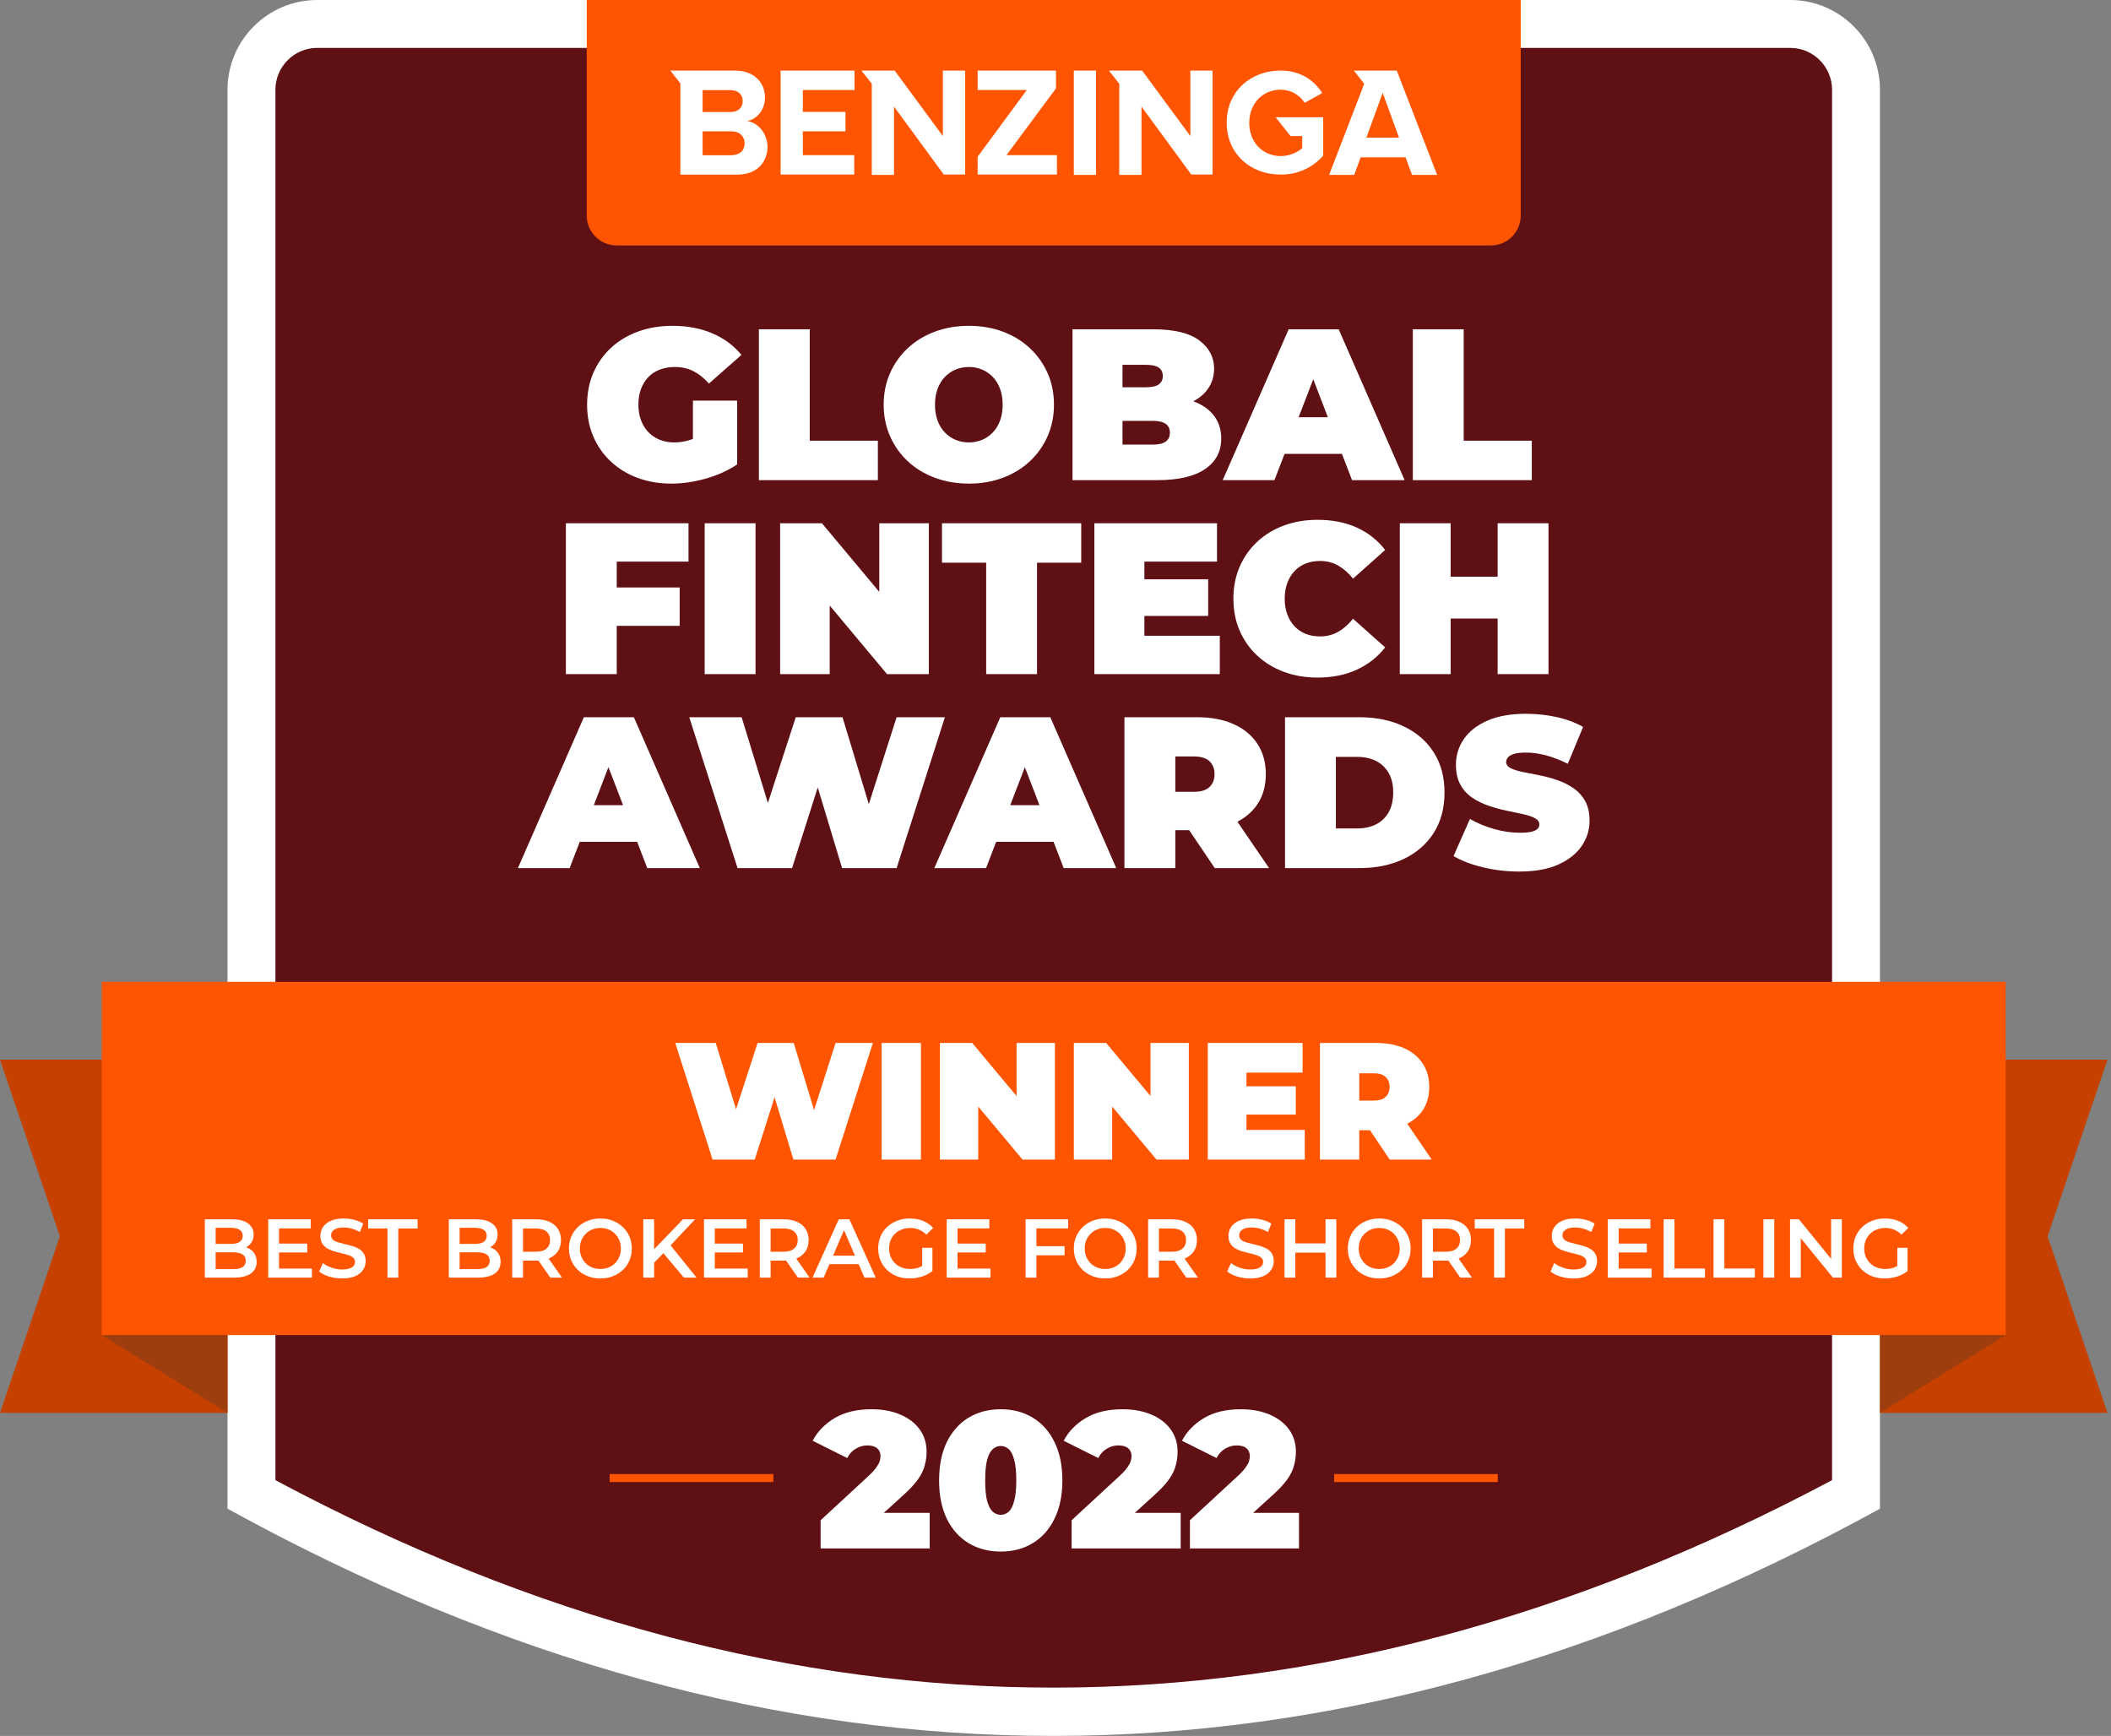 <svg xmlns="http://www.w3.org/2000/svg" fill="none" viewBox="0 0 304 250" height="250" width="304">
<rect x="0" y="0" width="304" height="250" fill="#808080" stroke="none"/>
<path fill="#C64100" d="M303.492 203.478H0L8.622 178.043L0 152.608H303.492L294.87 178.043L303.492 203.478Z" clip-rule="evenodd" fill-rule="evenodd"></path>
<path fill="#5E1015" d="M255.334 2.587C262.476 2.587 268.267 8.377 268.267 15.519C268.267 61.647 268.267 215.364 268.267 215.364C190.586 258.042 112.906 258.151 35.225 215.364V15.519C35.225 8.377 41.016 2.587 48.158 2.587C88.941 2.587 214.552 2.587 255.334 2.587Z" clip-rule="evenodd" fill-rule="evenodd"></path>
<path fill="white" d="M257.796 0C264.938 0 270.729 5.79 270.729 12.933V217.273C191.407 260.853 112.085 260.964 32.763 217.273V12.933C32.763 5.79 38.554 0 45.696 0H257.796ZM257.796 6.897H45.696C42.363 6.897 39.661 9.6 39.661 12.933V213.167C114.385 253.052 189.108 252.951 263.831 213.162V12.933C263.831 9.6 261.129 6.897 257.796 6.897Z" clip-rule="evenodd" fill-rule="evenodd"></path>
<path fill="#FF5400" d="M288.835 141.4H14.657V192.269H288.835V141.4Z"></path>
<path fill="#9E3D0E" d="M14.657 192.269L32.763 203.478V192.269H14.657Z" clip-rule="evenodd" fill-rule="evenodd"></path>
<path fill="#9E3D0E" d="M288.835 192.269L270.729 203.478V192.269H288.835Z" clip-rule="evenodd" fill-rule="evenodd"></path>
<path fill="#FF5400" d="M218.997 0V31.039C218.997 33.419 217.067 35.35 214.686 35.35H88.806C86.425 35.35 84.495 33.419 84.495 31.039V0H218.997Z" clip-rule="evenodd" fill-rule="evenodd"></path>
<path fill="white" d="M112.415 25.14V10.164H123.061V12.959H115.619V16.116H121.752V18.915H115.619V22.344H123.016V25.14H112.415ZM135.78 19.59V10.164H138.984V25.14H135.916L128.744 15.352V25.186H125.542V12.059L124.053 10.164H128.835L135.78 19.59ZM107.588 17.435C109.201 17.653 110.475 19.231 110.529 21.087C110.529 23.343 109.042 25.147 106.152 25.147H97.978V12.012L96.536 10.164H105.828C108.716 10.164 110.158 12.012 110.168 14.008C110.168 15.856 108.995 17.165 107.588 17.435ZM101.182 12.978V16.135H105.197C106.281 16.135 106.957 15.502 106.957 14.557C106.957 13.611 106.281 12.978 105.197 12.978H101.182ZM105.331 22.36V22.344C106.504 22.344 107.226 21.71 107.226 20.629C107.226 19.682 106.551 18.915 105.331 18.915H101.182V22.36H105.331ZM185.854 19.59L183.69 16.886H190.545V22.433C188.996 24.188 186.753 25.178 184.412 25.14C180.127 25.14 176.653 22.21 176.653 17.653C176.653 13.095 180.171 10.164 184.412 10.164C187.433 10.164 189.33 11.697 190.412 13.403L187.886 14.81C187.137 13.64 185.845 12.926 184.456 12.915C181.794 12.915 179.902 14.946 179.902 17.697C179.902 20.449 181.794 22.477 184.456 22.477C185.578 22.464 186.661 22.067 187.524 21.352V19.59H185.854ZM171.42 19.59V10.164H174.622V25.14H171.556L164.384 15.352V25.186H161.18V12.059L159.69 10.164H164.473L171.42 19.59ZM201.145 10.164L206.957 25.186H203.349L202.411 22.658H195.949L195.011 25.186H191.402L196.184 12.779L196.454 12.059L194.967 10.164H201.145ZM196.773 19.818H201.464L199.118 13.365L196.773 19.818ZM157.842 10.164V25.186H154.638V10.164H157.842ZM152.068 12.734L144.94 22.344H152.204V25.14H140.788V22.569L147.871 12.959H140.788V10.164H152.068V12.734Z" clip-rule="evenodd" fill-rule="evenodd"></path>
<path fill="#FF5400" d="M111.366 212.285H87.8V213.434H111.366V212.285Z"></path>
<path fill="#FF5400" d="M215.692 212.285H192.125V213.434H215.692V212.285Z"></path>
<path fill="white" d="M96.684 69.646C94.925 69.646 93.306 69.37 91.827 68.823C90.347 68.274 89.064 67.493 87.977 66.478C86.891 65.466 86.048 64.265 85.448 62.879C84.848 61.492 84.547 59.961 84.547 58.284C84.547 56.609 84.848 55.077 85.448 53.691C86.048 52.305 86.897 51.104 87.993 50.09C89.09 49.077 90.387 48.295 91.889 47.747C93.388 47.198 95.038 46.924 96.839 46.924C98.99 46.924 100.91 47.287 102.597 48.01C104.283 48.734 105.675 49.769 106.772 51.115L102.085 55.243C101.402 54.456 100.661 53.861 99.866 53.458C99.069 53.055 98.184 52.852 97.211 52.852C96.404 52.852 95.675 52.977 95.023 53.225C94.372 53.474 93.817 53.836 93.363 54.312C92.907 54.788 92.555 55.357 92.307 56.018C92.059 56.681 91.934 57.436 91.934 58.284C91.934 59.092 92.059 59.831 92.307 60.505C92.555 61.176 92.907 61.751 93.363 62.227C93.817 62.703 94.361 63.07 94.992 63.329C95.624 63.587 96.332 63.716 97.118 63.716C97.946 63.716 98.753 63.577 99.539 63.298C100.326 63.019 101.163 62.537 102.053 61.855L106.15 66.883C104.827 67.772 103.316 68.455 101.619 68.931C99.922 69.407 98.277 69.646 96.684 69.646ZM99.787 65.951V57.695H106.15V66.883L99.787 65.951Z"></path>
<path fill="white" d="M109.286 69.148V47.421H116.61V63.468H126.419V69.148H109.286Z"></path>
<path fill="white" d="M139.549 69.646C137.769 69.646 136.129 69.365 134.629 68.807C133.128 68.248 131.831 67.457 130.734 66.433C129.637 65.408 128.783 64.203 128.172 62.816C127.563 61.43 127.257 59.919 127.257 58.284C127.257 56.629 127.563 55.113 128.172 53.737C128.783 52.362 129.637 51.161 130.734 50.137C131.831 49.112 133.128 48.322 134.629 47.762C136.129 47.204 137.759 46.924 139.518 46.924C141.297 46.924 142.931 47.204 144.422 47.762C145.911 48.322 147.205 49.112 148.301 50.137C149.398 51.161 150.252 52.362 150.863 53.737C151.472 55.113 151.779 56.629 151.779 58.284C151.779 59.919 151.472 61.43 150.863 62.816C150.252 64.203 149.398 65.408 148.301 66.433C147.205 67.457 145.911 68.248 144.422 68.807C142.931 69.365 141.308 69.646 139.549 69.646ZM139.518 63.716C140.2 63.716 140.837 63.592 141.426 63.344C142.016 63.096 142.534 62.738 142.979 62.273C143.424 61.807 143.77 61.238 144.019 60.567C144.267 59.894 144.391 59.133 144.391 58.284C144.391 57.436 144.267 56.676 144.019 56.003C143.77 55.33 143.424 54.761 142.979 54.296C142.534 53.83 142.016 53.474 141.426 53.225C140.837 52.977 140.2 52.852 139.518 52.852C138.835 52.852 138.198 52.977 137.609 53.225C137.02 53.474 136.502 53.83 136.056 54.296C135.611 54.761 135.265 55.33 135.016 56.003C134.768 56.676 134.644 57.436 134.644 58.284C134.644 59.133 134.768 59.894 135.016 60.567C135.265 61.238 135.611 61.807 136.056 62.273C136.502 62.738 137.02 63.096 137.609 63.344C138.198 63.592 138.835 63.716 139.518 63.716Z"></path>
<path fill="white" d="M154.448 69.148V47.421H166.056C169.056 47.421 171.271 47.954 172.698 49.019C174.126 50.085 174.84 51.446 174.84 53.101C174.84 54.197 174.535 55.175 173.924 56.035C173.314 56.894 172.429 57.571 171.271 58.067C170.112 58.564 168.684 58.813 166.987 58.813L167.607 57.136C169.304 57.136 170.769 57.374 172 57.85C173.231 58.326 174.183 59.014 174.856 59.914C175.528 60.815 175.865 61.895 175.865 63.158C175.865 65.041 175.083 66.51 173.521 67.566C171.959 68.621 169.678 69.148 166.677 69.148H154.448ZM161.648 64.026H166.056C166.863 64.026 167.468 63.882 167.872 63.592C168.275 63.303 168.477 62.879 168.477 62.32C168.477 61.762 168.275 61.337 167.872 61.047C167.468 60.758 166.863 60.612 166.056 60.612H161.152V55.77H165.063C165.89 55.77 166.496 55.631 166.879 55.352C167.262 55.073 167.452 54.673 167.452 54.157C167.452 53.619 167.262 53.215 166.879 52.946C166.496 52.677 165.89 52.542 165.063 52.542H161.648V64.026Z"></path>
<path fill="white" d="M176.082 69.148L185.579 47.421H192.781L202.278 69.148H194.705L187.69 50.898H190.546L183.53 69.148H176.082ZM181.731 65.362L183.592 60.085H193.587L195.45 65.362H181.731Z"></path>
<path fill="white" d="M203.458 69.148V47.421H210.784V63.468H220.591V69.148H203.458Z"></path>
<path fill="white" d="M88.318 84.606H97.879V90.13H88.318V84.606ZM88.816 97.084H81.49V75.357H99.151V80.881H88.816V97.084Z"></path>
<path fill="white" d="M108.804 75.357H101.479V97.084H108.804V75.357Z"></path>
<path fill="white" d="M112.342 97.084V75.357H118.365L129.415 88.579H126.621V75.357H133.759V97.084H127.738L116.688 83.861H119.482V97.084H112.342Z"></path>
<path fill="white" d="M142.016 97.084V81.037H135.653V75.357H155.705V81.037H149.341V97.084H142.016Z"></path>
<path fill="white" d="M164.303 83.427H173.986V88.703H164.303V83.427ZM164.799 91.559H175.662V97.084H157.597V75.357H175.259V80.881H164.799V91.559Z"></path>
<path fill="white" d="M189.723 97.58C187.986 97.58 186.376 97.306 184.897 96.757C183.417 96.21 182.134 95.429 181.048 94.414C179.961 93.4 179.118 92.2 178.518 90.813C177.918 89.428 177.618 87.895 177.618 86.22C177.618 84.544 177.918 83.013 178.518 81.626C179.118 80.239 179.961 79.039 181.048 78.026C182.134 77.012 183.417 76.231 184.897 75.682C186.376 75.134 187.986 74.86 189.723 74.86C191.854 74.86 193.742 75.233 195.388 75.977C197.034 76.722 198.393 77.798 199.47 79.205L194.844 83.334C194.204 82.526 193.494 81.9 192.719 81.455C191.943 81.011 191.068 80.788 190.095 80.788C189.33 80.788 188.637 80.912 188.017 81.161C187.395 81.409 186.862 81.77 186.418 82.246C185.973 82.723 185.626 83.297 185.378 83.969C185.13 84.642 185.006 85.392 185.006 86.22C185.006 87.047 185.13 87.798 185.378 88.47C185.626 89.143 185.973 89.716 186.418 90.192C186.862 90.669 187.395 91.031 188.017 91.28C188.637 91.528 189.33 91.652 190.095 91.652C191.068 91.652 191.943 91.429 192.719 90.984C193.494 90.539 194.204 89.913 194.844 89.107L199.47 93.234C198.393 94.621 197.034 95.692 195.388 96.447C193.742 97.203 191.854 97.58 189.723 97.58Z"></path>
<path fill="white" d="M215.672 75.357H222.997V97.084H215.672V75.357ZM208.905 97.084H201.581V75.357H208.905V97.084ZM216.168 89.076H208.408V83.054H216.168V89.076Z"></path>
<path fill="white" d="M74.584 125.018L84.082 103.291H91.283L100.78 125.018H93.208L86.192 106.767H89.048L82.033 125.018H74.584ZM80.233 121.232L82.095 115.955H92.09L93.952 121.232H80.233Z"></path>
<path fill="white" d="M106.213 125.018L99.26 103.291H106.803L112.421 121.635H108.633L114.594 103.291H121.328L126.884 121.635H123.253L129.119 103.291H136.073L129.119 125.018H121.266L116.734 109.996H118.845L114.065 125.018H106.213Z"></path>
<path fill="white" d="M134.551 125.018L144.05 103.291H151.25L160.748 125.018H153.175L146.159 106.767H149.016L142.001 125.018H134.551ZM140.2 121.232L142.063 115.955H152.058L153.919 121.232H140.2Z"></path>
<path fill="white" d="M161.927 125.018V103.291H172.388C174.416 103.291 176.17 103.623 177.649 104.285C179.129 104.946 180.272 105.893 181.079 107.125C181.886 108.356 182.289 109.81 182.289 111.485C182.289 113.162 181.886 114.605 181.079 115.815C180.272 117.026 179.129 117.952 177.649 118.594C176.17 119.234 174.416 119.555 172.388 119.555H165.994L169.253 116.545V125.018H161.927ZM174.933 125.018L169.594 117.103H177.354L182.755 125.018H174.933ZM169.253 117.351L165.994 114.031H171.922C172.936 114.031 173.686 113.803 174.172 113.348C174.659 112.892 174.902 112.272 174.902 111.485C174.902 110.699 174.659 110.079 174.172 109.624C173.686 109.168 172.936 108.94 171.922 108.94H165.994L169.253 105.619V117.351Z"></path>
<path fill="white" d="M185.052 125.018V103.291H195.76C198.181 103.291 200.313 103.731 202.154 104.61C203.996 105.49 205.434 106.736 206.469 108.351C207.503 109.965 208.021 111.889 208.021 114.124C208.021 116.379 207.503 118.32 206.469 119.944C205.434 121.568 203.996 122.82 202.154 123.699C200.313 124.579 198.181 125.018 195.76 125.018H185.052ZM192.377 119.307H195.45C196.485 119.307 197.39 119.11 198.165 118.718C198.942 118.324 199.546 117.74 199.982 116.964C200.416 116.187 200.634 115.242 200.634 114.124C200.634 113.027 200.416 112.096 199.982 111.33C199.546 110.565 198.942 109.985 198.165 109.593C197.39 109.199 196.485 109.002 195.45 109.002H192.377V119.307Z"></path>
<path fill="white" d="M218.792 125.515C216.971 125.515 215.212 125.308 213.515 124.894C211.818 124.48 210.421 123.943 209.324 123.281L211.683 117.942C212.718 118.543 213.871 119.023 215.144 119.386C216.416 119.747 217.653 119.928 218.854 119.928C219.557 119.928 220.111 119.882 220.514 119.789C220.918 119.696 221.213 119.561 221.399 119.386C221.585 119.209 221.678 118.997 221.678 118.749C221.678 118.355 221.461 118.045 221.025 117.818C220.591 117.59 220.018 117.399 219.303 117.244C218.589 117.088 217.808 116.923 216.96 116.747C216.112 116.571 215.258 116.339 214.4 116.049C213.541 115.759 212.754 115.375 212.041 114.899C211.326 114.424 210.753 113.799 210.317 113.022C209.883 112.246 209.665 111.279 209.665 110.12C209.665 108.776 210.043 107.549 210.799 106.442C211.554 105.335 212.682 104.45 214.181 103.788C215.683 103.125 217.549 102.795 219.785 102.795C221.253 102.795 222.702 102.95 224.13 103.26C225.558 103.57 226.84 104.047 227.979 104.689L225.775 109.996C224.7 109.458 223.66 109.055 222.656 108.785C221.653 108.517 220.675 108.382 219.722 108.382C219.018 108.382 218.46 108.444 218.046 108.568C217.633 108.692 217.338 108.858 217.162 109.064C216.986 109.272 216.898 109.499 216.898 109.748C216.898 110.12 217.115 110.414 217.549 110.632C217.984 110.849 218.558 111.031 219.272 111.175C219.987 111.319 220.773 111.476 221.631 111.64C222.49 111.806 223.344 112.034 224.193 112.324C225.041 112.613 225.822 112.996 226.535 113.472C227.249 113.948 227.824 114.569 228.258 115.335C228.692 116.1 228.909 117.052 228.909 118.19C228.909 119.515 228.532 120.73 227.778 121.838C227.022 122.944 225.899 123.834 224.41 124.507C222.919 125.179 221.047 125.515 218.792 125.515Z"></path>
<path fill="white" d="M102.616 167L97.24 150.2H103.072L107.416 164.384H104.488L109.096 150.2H114.304L118.6 164.384H115.792L120.328 150.2H125.704L120.328 167H114.256L110.752 155.384H112.384L108.688 167H102.616ZM126.962 167V150.2H132.626V167H126.962ZM135.352 167V150.2H140.008L148.552 160.424H146.392V150.2H151.912V167H147.256L138.712 156.776H140.872V167H135.352ZM154.641 167V150.2H159.297L167.841 160.424H165.681V150.2H171.201V167H166.545L158.001 156.776H160.161V167H154.641ZM179.115 156.44H186.603V160.52H179.115V156.44ZM179.499 162.728H187.899V167H173.931V150.2H187.587V154.472H179.499V162.728ZM190.079 167V150.2H198.167C199.735 150.2 201.087 150.456 202.223 150.968C203.375 151.48 204.263 152.216 204.887 153.176C205.511 154.12 205.823 155.24 205.823 156.536C205.823 157.832 205.511 158.952 204.887 159.896C204.263 160.824 203.375 161.536 202.223 162.032C201.087 162.528 199.735 162.776 198.167 162.776H193.223L195.743 160.448V167H190.079ZM200.135 167L196.007 160.88H202.007L206.183 167H200.135ZM195.743 161.072L193.223 158.504H197.807C198.591 158.504 199.167 158.328 199.535 157.976C199.919 157.624 200.111 157.144 200.111 156.536C200.111 155.928 199.919 155.448 199.535 155.096C199.167 154.744 198.591 154.568 197.807 154.568H193.223L195.743 152V161.072Z"></path>
<path fill="white" d="M118.175 223V218.94L125.259 212.388C125.707 211.959 126.033 211.585 126.239 211.268C126.463 210.951 126.612 210.671 126.687 210.428C126.761 210.167 126.799 209.924 126.799 209.7C126.799 209.215 126.64 208.841 126.323 208.58C126.005 208.3 125.529 208.16 124.895 208.16C124.316 208.16 123.765 208.319 123.243 208.636C122.72 208.935 122.309 209.383 122.011 209.98L117.027 207.488C117.736 206.144 118.8 205.052 120.219 204.212C121.637 203.372 123.401 202.952 125.511 202.952C127.06 202.952 128.432 203.204 129.627 203.708C130.821 204.212 131.755 204.921 132.427 205.836C133.099 206.751 133.435 207.833 133.435 209.084C133.435 209.719 133.351 210.353 133.183 210.988C133.033 211.623 132.716 212.295 132.231 213.004C131.745 213.695 131.027 214.469 130.075 215.328L124.755 220.172L123.719 217.876H133.883V223H118.175ZM144.114 223.448C142.378 223.448 140.838 223.047 139.494 222.244C138.168 221.441 137.123 220.275 136.358 218.744C135.611 217.213 135.238 215.365 135.238 213.2C135.238 211.035 135.611 209.187 136.358 207.656C137.123 206.125 138.168 204.959 139.494 204.156C140.838 203.353 142.378 202.952 144.114 202.952C145.85 202.952 147.38 203.353 148.706 204.156C150.05 204.959 151.095 206.125 151.842 207.656C152.607 209.187 152.99 211.035 152.99 213.2C152.99 215.365 152.607 217.213 151.842 218.744C151.095 220.275 150.05 221.441 148.706 222.244C147.38 223.047 145.85 223.448 144.114 223.448ZM144.114 218.156C144.543 218.156 144.926 218.007 145.262 217.708C145.598 217.409 145.859 216.896 146.046 216.168C146.251 215.44 146.354 214.451 146.354 213.2C146.354 211.931 146.251 210.941 146.046 210.232C145.859 209.504 145.598 208.991 145.262 208.692C144.926 208.393 144.543 208.244 144.114 208.244C143.684 208.244 143.302 208.393 142.966 208.692C142.63 208.991 142.359 209.504 142.154 210.232C141.967 210.941 141.874 211.931 141.874 213.2C141.874 214.451 141.967 215.44 142.154 216.168C142.359 216.896 142.63 217.409 142.966 217.708C143.302 218.007 143.684 218.156 144.114 218.156ZM154.323 223V218.94L161.407 212.388C161.855 211.959 162.182 211.585 162.387 211.268C162.611 210.951 162.76 210.671 162.835 210.428C162.91 210.167 162.947 209.924 162.947 209.7C162.947 209.215 162.788 208.841 162.471 208.58C162.154 208.3 161.678 208.16 161.043 208.16C160.464 208.16 159.914 208.319 159.391 208.636C158.868 208.935 158.458 209.383 158.159 209.98L153.175 207.488C153.884 206.144 154.948 205.052 156.367 204.212C157.786 203.372 159.55 202.952 161.659 202.952C163.208 202.952 164.58 203.204 165.775 203.708C166.97 204.212 167.903 204.921 168.575 205.836C169.247 206.751 169.583 207.833 169.583 209.084C169.583 209.719 169.499 210.353 169.331 210.988C169.182 211.623 168.864 212.295 168.379 213.004C167.894 213.695 167.175 214.469 166.223 215.328L160.903 220.172L159.867 217.876H170.031V223H154.323ZM171.358 223V218.94L178.442 212.388C178.89 211.959 179.217 211.585 179.422 211.268C179.646 210.951 179.796 210.671 179.87 210.428C179.945 210.167 179.982 209.924 179.982 209.7C179.982 209.215 179.824 208.841 179.506 208.58C179.189 208.3 178.713 208.16 178.078 208.16C177.5 208.16 176.949 208.319 176.426 208.636C175.904 208.935 175.493 209.383 175.194 209.98L170.21 207.488C170.92 206.144 171.984 205.052 173.402 204.212C174.821 203.372 176.585 202.952 178.694 202.952C180.244 202.952 181.616 203.204 182.81 203.708C184.005 204.212 184.938 204.921 185.61 205.836C186.282 206.751 186.618 207.833 186.618 209.084C186.618 209.719 186.534 210.353 186.366 210.988C186.217 211.623 185.9 212.295 185.414 213.004C184.929 213.695 184.21 214.469 183.258 215.328L177.938 220.172L176.902 217.876H187.066V223H171.358Z"></path>
<path fill="white" d="M29.495 184V175.6H33.431C34.439 175.6 35.207 175.8 35.735 176.2C36.263 176.592 36.527 177.12 36.527 177.784C36.527 178.232 36.423 178.616 36.215 178.936C36.007 179.248 35.727 179.492 35.375 179.668C35.031 179.836 34.655 179.92 34.247 179.92L34.463 179.488C34.935 179.488 35.359 179.576 35.735 179.752C36.111 179.92 36.407 180.168 36.623 180.496C36.847 180.824 36.959 181.232 36.959 181.72C36.959 182.44 36.683 183 36.131 183.4C35.579 183.8 34.759 184 33.671 184H29.495ZM31.055 182.776H33.575C34.159 182.776 34.607 182.68 34.919 182.488C35.231 182.296 35.387 181.988 35.387 181.564C35.387 181.148 35.231 180.844 34.919 180.652C34.607 180.452 34.159 180.352 33.575 180.352H30.935V179.14H33.263C33.807 179.14 34.223 179.044 34.511 178.852C34.807 178.66 34.955 178.372 34.955 177.988C34.955 177.596 34.807 177.304 34.511 177.112C34.223 176.92 33.807 176.824 33.263 176.824H31.055V182.776ZM40.064 179.092H44.24V180.376H40.064V179.092ZM40.184 182.692H44.924V184H38.624V175.6H44.756V176.908H40.184V182.692ZM49.267 184.12C48.611 184.12 47.983 184.028 47.383 183.844C46.783 183.652 46.307 183.408 45.955 183.112L46.495 181.9C46.831 182.164 47.247 182.384 47.743 182.56C48.239 182.736 48.747 182.824 49.267 182.824C49.707 182.824 50.063 182.776 50.335 182.68C50.607 182.584 50.807 182.456 50.935 182.296C51.063 182.128 51.127 181.94 51.127 181.732C51.127 181.476 51.035 181.272 50.851 181.12C50.667 180.96 50.427 180.836 50.131 180.748C49.843 180.652 49.519 180.564 49.159 180.484C48.807 180.404 48.451 180.312 48.091 180.208C47.739 180.096 47.415 179.956 47.119 179.788C46.831 179.612 46.595 179.38 46.411 179.092C46.227 178.804 46.135 178.436 46.135 177.988C46.135 177.532 46.255 177.116 46.495 176.74C46.743 176.356 47.115 176.052 47.611 175.828C48.115 175.596 48.751 175.48 49.519 175.48C50.023 175.48 50.523 175.544 51.019 175.672C51.515 175.8 51.947 175.984 52.315 176.224L51.823 177.436C51.447 177.212 51.059 177.048 50.659 176.944C50.259 176.832 49.875 176.776 49.507 176.776C49.075 176.776 48.723 176.828 48.451 176.932C48.187 177.036 47.991 177.172 47.863 177.34C47.743 177.508 47.683 177.7 47.683 177.916C47.683 178.172 47.771 178.38 47.947 178.54C48.131 178.692 48.367 178.812 48.655 178.9C48.951 178.988 49.279 179.076 49.639 179.164C49.999 179.244 50.355 179.336 50.707 179.44C51.067 179.544 51.391 179.68 51.679 179.848C51.975 180.016 52.211 180.244 52.387 180.532C52.571 180.82 52.663 181.184 52.663 181.624C52.663 182.072 52.539 182.488 52.291 182.872C52.051 183.248 51.679 183.552 51.175 183.784C50.671 184.008 50.035 184.12 49.267 184.12ZM55.797 184V176.92H53.013V175.6H60.141V176.92H57.357V184H55.797ZM64.628 184V175.6H68.564C69.572 175.6 70.34 175.8 70.868 176.2C71.396 176.592 71.66 177.12 71.66 177.784C71.66 178.232 71.556 178.616 71.348 178.936C71.14 179.248 70.86 179.492 70.508 179.668C70.164 179.836 69.788 179.92 69.38 179.92L69.596 179.488C70.068 179.488 70.492 179.576 70.868 179.752C71.244 179.92 71.54 180.168 71.756 180.496C71.98 180.824 72.092 181.232 72.092 181.72C72.092 182.44 71.816 183 71.264 183.4C70.712 183.8 69.892 184 68.804 184H64.628ZM66.188 182.776H68.708C69.292 182.776 69.74 182.68 70.052 182.488C70.364 182.296 70.52 181.988 70.52 181.564C70.52 181.148 70.364 180.844 70.052 180.652C69.74 180.452 69.292 180.352 68.708 180.352H66.068V179.14H68.396C68.94 179.14 69.356 179.044 69.644 178.852C69.94 178.66 70.088 178.372 70.088 177.988C70.088 177.596 69.94 177.304 69.644 177.112C69.356 176.92 68.94 176.824 68.396 176.824H66.188V182.776ZM73.757 184V175.6H77.213C77.957 175.6 78.593 175.72 79.121 175.96C79.657 176.2 80.069 176.544 80.357 176.992C80.645 177.44 80.789 177.972 80.789 178.588C80.789 179.204 80.645 179.736 80.357 180.184C80.069 180.624 79.657 180.964 79.121 181.204C78.593 181.436 77.957 181.552 77.213 181.552H74.621L75.317 180.844V184H73.757ZM79.253 184L77.129 180.952H78.797L80.933 184H79.253ZM75.317 181.012L74.621 180.268H77.141C77.829 180.268 78.345 180.12 78.689 179.824C79.041 179.528 79.217 179.116 79.217 178.588C79.217 178.052 79.041 177.64 78.689 177.352C78.345 177.064 77.829 176.92 77.141 176.92H74.621L75.317 176.152V181.012ZM86.47 184.12C85.814 184.12 85.21 184.012 84.658 183.796C84.106 183.58 83.626 183.28 83.218 182.896C82.81 182.504 82.494 182.048 82.27 181.528C82.046 181 81.934 180.424 81.934 179.8C81.934 179.176 82.046 178.604 82.27 178.084C82.494 177.556 82.81 177.1 83.218 176.716C83.626 176.324 84.106 176.02 84.658 175.804C85.21 175.588 85.81 175.48 86.458 175.48C87.114 175.48 87.714 175.588 88.258 175.804C88.81 176.02 89.29 176.324 89.698 176.716C90.106 177.1 90.422 177.556 90.646 178.084C90.87 178.604 90.982 179.176 90.982 179.8C90.982 180.424 90.87 181 90.646 181.528C90.422 182.056 90.106 182.512 89.698 182.896C89.29 183.28 88.81 183.58 88.258 183.796C87.714 184.012 87.118 184.12 86.47 184.12ZM86.458 182.752C86.882 182.752 87.274 182.68 87.634 182.536C87.994 182.392 88.306 182.188 88.57 181.924C88.834 181.652 89.038 181.34 89.182 180.988C89.334 180.628 89.41 180.232 89.41 179.8C89.41 179.368 89.334 178.976 89.182 178.624C89.038 178.264 88.834 177.952 88.57 177.688C88.306 177.416 87.994 177.208 87.634 177.064C87.274 176.92 86.882 176.848 86.458 176.848C86.034 176.848 85.642 176.92 85.282 177.064C84.93 177.208 84.618 177.416 84.346 177.688C84.082 177.952 83.874 178.264 83.722 178.624C83.578 178.976 83.506 179.368 83.506 179.8C83.506 180.224 83.578 180.616 83.722 180.976C83.874 181.336 84.082 181.652 84.346 181.924C84.61 182.188 84.922 182.392 85.282 182.536C85.642 182.68 86.034 182.752 86.458 182.752ZM94.028 182.02L93.944 180.172L98.348 175.6H100.1L96.44 179.488L95.576 180.436L94.028 182.02ZM92.636 184V175.6H94.196V184H92.636ZM98.492 184L95.276 180.172L96.308 179.032L100.316 184H98.492ZM102.818 179.092H106.994V180.376H102.818V179.092ZM102.938 182.692H107.678V184H101.378V175.6H107.51V176.908H102.938V182.692ZM109.417 184V175.6H112.873C113.617 175.6 114.253 175.72 114.781 175.96C115.317 176.2 115.729 176.544 116.017 176.992C116.305 177.44 116.449 177.972 116.449 178.588C116.449 179.204 116.305 179.736 116.017 180.184C115.729 180.624 115.317 180.964 114.781 181.204C114.253 181.436 113.617 181.552 112.873 181.552H110.281L110.977 180.844V184H109.417ZM114.913 184L112.789 180.952H114.457L116.593 184H114.913ZM110.977 181.012L110.281 180.268H112.801C113.489 180.268 114.005 180.12 114.349 179.824C114.701 179.528 114.877 179.116 114.877 178.588C114.877 178.052 114.701 177.64 114.349 177.352C114.005 177.064 113.489 176.92 112.801 176.92H110.281L110.977 176.152V181.012ZM117.006 184L120.786 175.6H122.322L126.114 184H124.482L121.23 176.428H121.854L118.614 184H117.006ZM118.746 182.056L119.166 180.832H123.702L124.122 182.056H118.746ZM130.99 184.12C130.334 184.12 129.73 184.016 129.178 183.808C128.634 183.592 128.158 183.292 127.75 182.908C127.342 182.516 127.026 182.056 126.802 181.528C126.578 181 126.466 180.424 126.466 179.8C126.466 179.176 126.578 178.6 126.802 178.072C127.026 177.544 127.342 177.088 127.75 176.704C128.166 176.312 128.65 176.012 129.202 175.804C129.754 175.588 130.358 175.48 131.014 175.48C131.726 175.48 132.366 175.596 132.934 175.828C133.51 176.06 133.994 176.4 134.386 176.848L133.402 177.808C133.074 177.48 132.718 177.24 132.334 177.088C131.958 176.928 131.542 176.848 131.086 176.848C130.646 176.848 130.238 176.92 129.862 177.064C129.486 177.208 129.162 177.412 128.89 177.676C128.618 177.94 128.406 178.252 128.254 178.612C128.11 178.972 128.038 179.368 128.038 179.8C128.038 180.224 128.11 180.616 128.254 180.976C128.406 181.336 128.618 181.652 128.89 181.924C129.162 182.188 129.482 182.392 129.85 182.536C130.218 182.68 130.626 182.752 131.074 182.752C131.49 182.752 131.89 182.688 132.273 182.56C132.666 182.424 133.038 182.2 133.39 181.888L134.278 183.052C133.838 183.404 133.326 183.672 132.742 183.856C132.166 184.032 131.582 184.12 130.99 184.12ZM132.802 182.848V179.704H134.278V183.052L132.802 182.848ZM137.775 179.092H141.951V180.376H137.775V179.092ZM137.895 182.692H142.635V184H136.335V175.6H142.467V176.908H137.895V182.692ZM149.119 179.464H153.307V180.784H149.119V179.464ZM149.251 184H147.691V175.6H153.823V176.908H149.251V184ZM159.173 184.12C158.517 184.12 157.913 184.012 157.361 183.796C156.809 183.58 156.329 183.28 155.921 182.896C155.513 182.504 155.197 182.048 154.973 181.528C154.749 181 154.637 180.424 154.637 179.8C154.637 179.176 154.749 178.604 154.973 178.084C155.197 177.556 155.513 177.1 155.921 176.716C156.329 176.324 156.809 176.02 157.361 175.804C157.913 175.588 158.513 175.48 159.161 175.48C159.817 175.48 160.417 175.588 160.961 175.804C161.513 176.02 161.993 176.324 162.401 176.716C162.809 177.1 163.125 177.556 163.349 178.084C163.573 178.604 163.685 179.176 163.685 179.8C163.685 180.424 163.573 181 163.349 181.528C163.125 182.056 162.809 182.512 162.401 182.896C161.993 183.28 161.513 183.58 160.961 183.796C160.417 184.012 159.821 184.12 159.173 184.12ZM159.161 182.752C159.585 182.752 159.977 182.68 160.337 182.536C160.697 182.392 161.009 182.188 161.273 181.924C161.537 181.652 161.741 181.34 161.885 180.988C162.037 180.628 162.113 180.232 162.113 179.8C162.113 179.368 162.037 178.976 161.885 178.624C161.741 178.264 161.537 177.952 161.273 177.688C161.009 177.416 160.697 177.208 160.337 177.064C159.977 176.92 159.585 176.848 159.161 176.848C158.737 176.848 158.345 176.92 157.985 177.064C157.633 177.208 157.321 177.416 157.049 177.688C156.785 177.952 156.577 178.264 156.425 178.624C156.281 178.976 156.209 179.368 156.209 179.8C156.209 180.224 156.281 180.616 156.425 180.976C156.577 181.336 156.785 181.652 157.049 181.924C157.313 182.188 157.625 182.392 157.985 182.536C158.345 182.68 158.737 182.752 159.161 182.752ZM165.339 184V175.6H168.795C169.539 175.6 170.175 175.72 170.703 175.96C171.239 176.2 171.651 176.544 171.939 176.992C172.227 177.44 172.371 177.972 172.371 178.588C172.371 179.204 172.227 179.736 171.939 180.184C171.651 180.624 171.239 180.964 170.703 181.204C170.175 181.436 169.539 181.552 168.795 181.552H166.203L166.899 180.844V184H165.339ZM170.835 184L168.711 180.952H170.379L172.515 184H170.835ZM166.899 181.012L166.203 180.268H168.723C169.411 180.268 169.927 180.12 170.271 179.824C170.623 179.528 170.799 179.116 170.799 178.588C170.799 178.052 170.623 177.64 170.271 177.352C169.927 177.064 169.411 176.92 168.723 176.92H166.203L166.899 176.152V181.012ZM180.037 184.12C179.381 184.12 178.753 184.028 178.153 183.844C177.553 183.652 177.077 183.408 176.725 183.112L177.265 181.9C177.601 182.164 178.017 182.384 178.513 182.56C179.009 182.736 179.517 182.824 180.037 182.824C180.477 182.824 180.833 182.776 181.105 182.68C181.377 182.584 181.577 182.456 181.705 182.296C181.833 182.128 181.897 181.94 181.897 181.732C181.897 181.476 181.805 181.272 181.621 181.12C181.437 180.96 181.197 180.836 180.901 180.748C180.613 180.652 180.289 180.564 179.929 180.484C179.577 180.404 179.221 180.312 178.861 180.208C178.509 180.096 178.185 179.956 177.889 179.788C177.601 179.612 177.365 179.38 177.181 179.092C176.997 178.804 176.905 178.436 176.905 177.988C176.905 177.532 177.025 177.116 177.265 176.74C177.513 176.356 177.885 176.052 178.381 175.828C178.885 175.596 179.521 175.48 180.289 175.48C180.793 175.48 181.293 175.544 181.789 175.672C182.285 175.8 182.717 175.984 183.085 176.224L182.593 177.436C182.217 177.212 181.829 177.048 181.429 176.944C181.029 176.832 180.645 176.776 180.277 176.776C179.845 176.776 179.493 176.828 179.221 176.932C178.957 177.036 178.761 177.172 178.633 177.34C178.513 177.508 178.453 177.7 178.453 177.916C178.453 178.172 178.541 178.38 178.717 178.54C178.901 178.692 179.137 178.812 179.425 178.9C179.721 178.988 180.049 179.076 180.409 179.164C180.769 179.244 181.125 179.336 181.477 179.44C181.837 179.544 182.161 179.68 182.449 179.848C182.745 180.016 182.981 180.244 183.157 180.532C183.341 180.82 183.433 181.184 183.433 181.624C183.433 182.072 183.309 182.488 183.061 182.872C182.821 183.248 182.449 183.552 181.945 183.784C181.441 184.008 180.805 184.12 180.037 184.12ZM190.884 175.6H192.444V184H190.884V175.6ZM186.54 184H184.98V175.6H186.54V184ZM191.004 180.4H186.408V179.068H191.004V180.4ZM198.63 184.12C197.974 184.12 197.37 184.012 196.818 183.796C196.266 183.58 195.786 183.28 195.378 182.896C194.97 182.504 194.654 182.048 194.43 181.528C194.206 181 194.094 180.424 194.094 179.8C194.094 179.176 194.206 178.604 194.43 178.084C194.654 177.556 194.97 177.1 195.378 176.716C195.786 176.324 196.266 176.02 196.818 175.804C197.37 175.588 197.97 175.48 198.618 175.48C199.274 175.48 199.874 175.588 200.418 175.804C200.97 176.02 201.45 176.324 201.858 176.716C202.266 177.1 202.582 177.556 202.806 178.084C203.03 178.604 203.142 179.176 203.142 179.8C203.142 180.424 203.03 181 202.806 181.528C202.582 182.056 202.266 182.512 201.858 182.896C201.45 183.28 200.97 183.58 200.418 183.796C199.874 184.012 199.278 184.12 198.63 184.12ZM198.618 182.752C199.042 182.752 199.434 182.68 199.794 182.536C200.154 182.392 200.466 182.188 200.73 181.924C200.994 181.652 201.198 181.34 201.342 180.988C201.494 180.628 201.57 180.232 201.57 179.8C201.57 179.368 201.494 178.976 201.342 178.624C201.198 178.264 200.994 177.952 200.73 177.688C200.466 177.416 200.154 177.208 199.794 177.064C199.434 176.92 199.042 176.848 198.618 176.848C198.194 176.848 197.802 176.92 197.442 177.064C197.09 177.208 196.778 177.416 196.506 177.688C196.242 177.952 196.034 178.264 195.882 178.624C195.738 178.976 195.666 179.368 195.666 179.8C195.666 180.224 195.738 180.616 195.882 180.976C196.034 181.336 196.242 181.652 196.506 181.924C196.77 182.188 197.082 182.392 197.442 182.536C197.802 182.68 198.194 182.752 198.618 182.752ZM204.796 184V175.6H208.252C208.996 175.6 209.632 175.72 210.16 175.96C210.696 176.2 211.108 176.544 211.396 176.992C211.684 177.44 211.828 177.972 211.828 178.588C211.828 179.204 211.684 179.736 211.396 180.184C211.108 180.624 210.696 180.964 210.16 181.204C209.632 181.436 208.996 181.552 208.252 181.552H205.66L206.356 180.844V184H204.796ZM210.292 184L208.168 180.952H209.836L211.972 184H210.292ZM206.356 181.012L205.66 180.268H208.18C208.868 180.268 209.384 180.12 209.728 179.824C210.08 179.528 210.256 179.116 210.256 178.588C210.256 178.052 210.08 177.64 209.728 177.352C209.384 177.064 208.868 176.92 208.18 176.92H205.66L206.356 176.152V181.012ZM215.16 184V176.92H212.376V175.6H219.504V176.92H216.72V184H215.16ZM226.595 184.12C225.939 184.12 225.311 184.028 224.711 183.844C224.111 183.652 223.635 183.408 223.283 183.112L223.823 181.9C224.159 182.164 224.575 182.384 225.071 182.56C225.567 182.736 226.075 182.824 226.595 182.824C227.035 182.824 227.391 182.776 227.663 182.68C227.935 182.584 228.135 182.456 228.263 182.296C228.391 182.128 228.455 181.94 228.455 181.732C228.455 181.476 228.363 181.272 228.179 181.12C227.995 180.96 227.755 180.836 227.459 180.748C227.171 180.652 226.847 180.564 226.487 180.484C226.135 180.404 225.779 180.312 225.419 180.208C225.067 180.096 224.743 179.956 224.447 179.788C224.159 179.612 223.923 179.38 223.739 179.092C223.555 178.804 223.463 178.436 223.463 177.988C223.463 177.532 223.583 177.116 223.823 176.74C224.071 176.356 224.443 176.052 224.939 175.828C225.443 175.596 226.079 175.48 226.847 175.48C227.351 175.48 227.851 175.544 228.347 175.672C228.843 175.8 229.275 175.984 229.643 176.224L229.151 177.436C228.775 177.212 228.387 177.048 227.987 176.944C227.587 176.832 227.203 176.776 226.835 176.776C226.403 176.776 226.051 176.828 225.779 176.932C225.515 177.036 225.319 177.172 225.191 177.34C225.071 177.508 225.011 177.7 225.011 177.916C225.011 178.172 225.099 178.38 225.275 178.54C225.459 178.692 225.695 178.812 225.983 178.9C226.279 178.988 226.607 179.076 226.967 179.164C227.327 179.244 227.683 179.336 228.035 179.44C228.395 179.544 228.719 179.68 229.007 179.848C229.303 180.016 229.539 180.244 229.715 180.532C229.899 180.82 229.991 181.184 229.991 181.624C229.991 182.072 229.867 182.488 229.619 182.872C229.379 183.248 229.007 183.552 228.503 183.784C227.999 184.008 227.363 184.12 226.595 184.12ZM232.978 179.092H237.154V180.376H232.978V179.092ZM233.098 182.692H237.838V184H231.538V175.6H237.67V176.908H233.098V182.692ZM239.577 184V175.6H241.137V182.68H245.529V184H239.577ZM246.761 184V175.6H248.321V182.68H252.713V184H246.761ZM253.944 184V175.6H255.504V184H253.944ZM257.776 184V175.6H259.06L264.328 182.068H263.692V175.6H265.24V184H263.956L258.688 177.532H259.324V184H257.776ZM271.415 184.12C270.759 184.12 270.155 184.016 269.603 183.808C269.059 183.592 268.583 183.292 268.175 182.908C267.767 182.516 267.451 182.056 267.227 181.528C267.003 181 266.891 180.424 266.891 179.8C266.891 179.176 267.003 178.6 267.227 178.072C267.451 177.544 267.767 177.088 268.175 176.704C268.591 176.312 269.075 176.012 269.627 175.804C270.179 175.588 270.783 175.48 271.439 175.48C272.151 175.48 272.791 175.596 273.359 175.828C273.935 176.06 274.419 176.4 274.811 176.848L273.827 177.808C273.499 177.48 273.143 177.24 272.759 177.088C272.383 176.928 271.967 176.848 271.511 176.848C271.071 176.848 270.663 176.92 270.287 177.064C269.911 177.208 269.587 177.412 269.315 177.676C269.043 177.94 268.831 178.252 268.679 178.612C268.535 178.972 268.463 179.368 268.463 179.8C268.463 180.224 268.535 180.616 268.679 180.976C268.831 181.336 269.043 181.652 269.315 181.924C269.587 182.188 269.907 182.392 270.275 182.536C270.643 182.68 271.051 182.752 271.499 182.752C271.915 182.752 272.315 182.688 272.699 182.56C273.091 182.424 273.463 182.2 273.815 181.888L274.703 183.052C274.263 183.404 273.751 183.672 273.167 183.856C272.591 184.032 272.007 184.12 271.415 184.12ZM273.227 182.848V179.704H274.703V183.052L273.227 182.848Z"></path>
</svg>

